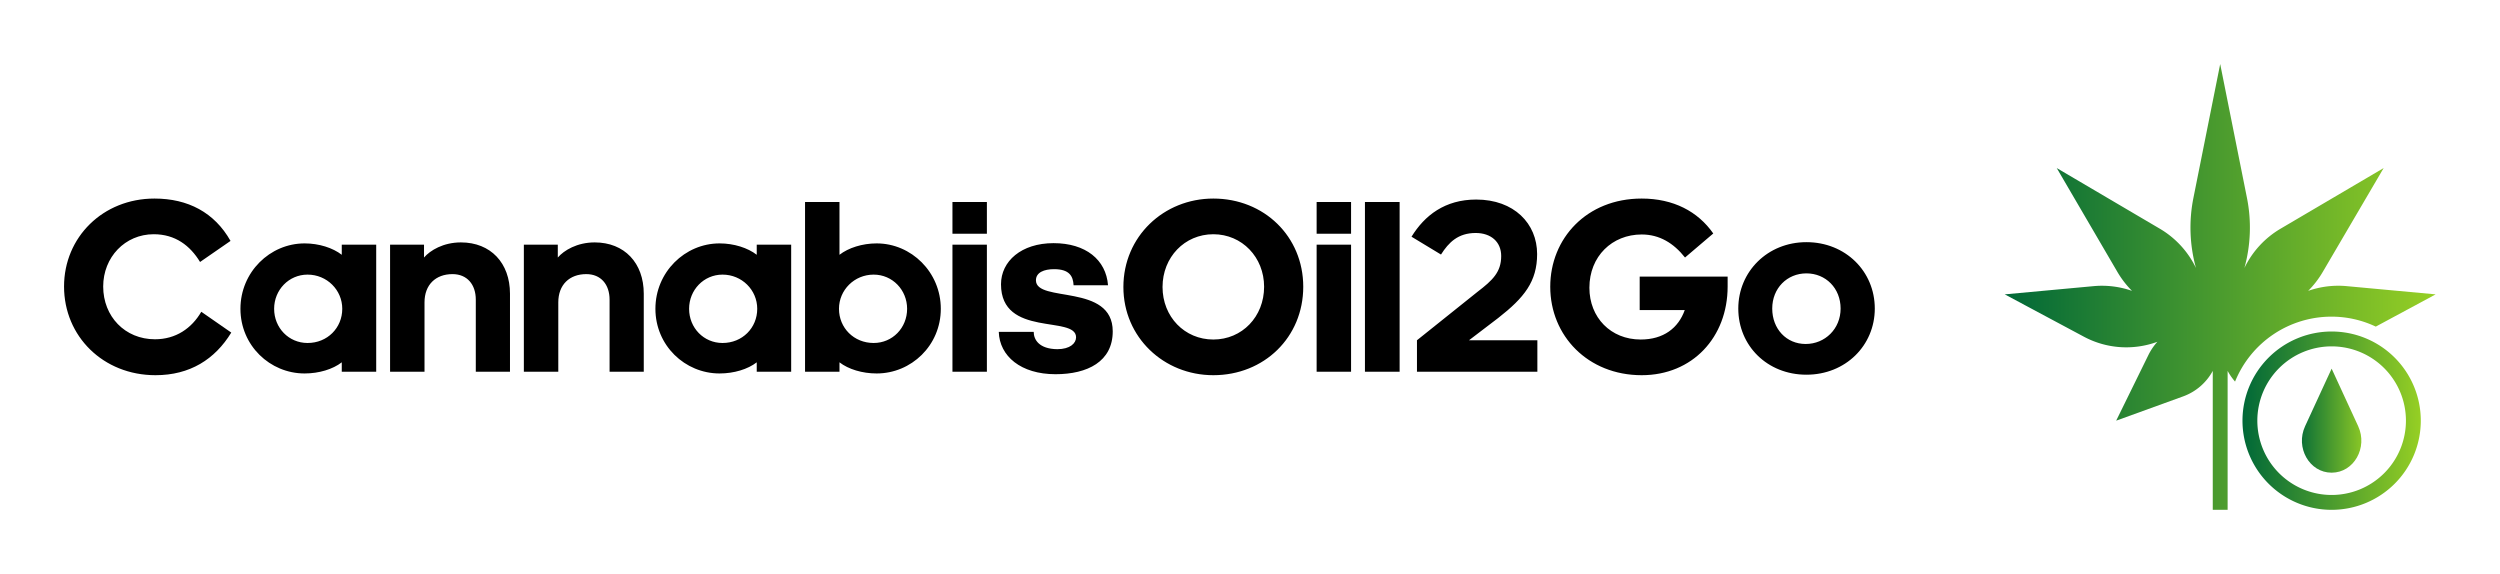 <?xml version="1.0" encoding="UTF-8"?>
<svg xmlns="http://www.w3.org/2000/svg" xmlns:xlink="http://www.w3.org/1999/xlink" version="1.1" width="3162.027" height="726.115" viewBox="0 0 3162.027 726.115">
  <g transform="scale(8.101) translate(10, 10)">
    <defs id="SvgjsDefs1115">
      <linearGradient id="SvgjsLinearGradient1120">
        <stop id="SvgjsStop1121" stop-color="#006838" offset="0"></stop>
        <stop id="SvgjsStop1122" stop-color="#96cf24" offset="1"></stop>
      </linearGradient>
    </defs>
    <g id="SvgjsG1116" transform="matrix(1.16,0,0,1.16,299.519,-2.321)" fill="url(#SvgjsLinearGradient1120)">
      <path xmlns="http://www.w3.org/2000/svg" d="M43.43,50.74C42.1,53.62,44,57,47,57s4.9-3.38,3.57-6.26L47,43Z"></path>
      <path xmlns="http://www.w3.org/2000/svg" d="M15,31.89,3,33l10.64,5.69a12.09,12.09,0,0,0,9.91.69,7.81,7.81,0,0,0-1.2,1.76L18,50l9.05-3.28A7.4,7.4,0,0,0,31,43.3V62h2V43.3a8.19,8.19,0,0,0,1,1.44A14,14,0,0,1,47,36a13.87,13.87,0,0,1,5.94,1.34L61,33,49,31.89a12.25,12.25,0,0,0-5.16.64,12.73,12.73,0,0,0,2-2.61L54,16,40.13,24.16a12.35,12.35,0,0,0-4.87,5.29A20.36,20.36,0,0,0,35.6,20L32,2,28.4,20a20.36,20.36,0,0,0,.34,9.45,12.35,12.35,0,0,0-4.87-5.29L10,16l8.13,13.92a12.73,12.73,0,0,0,2,2.61A12.25,12.25,0,0,0,15,31.89Z"></path>
      <path xmlns="http://www.w3.org/2000/svg" d="M35,50A12,12,0,1,0,47,38,12,12,0,0,0,35,50Zm22,0A10,10,0,1,1,47,40,10,10,0,0,1,57,50Z"></path>
    </g>
    <g id="SvgjsG1117" transform="matrix(1.934,0,0,1.934,-1.006,9.358)" fill="#000000">
      <path d="M7.76 8.9 c-2.32 0 -4.08 1.86 -4.08 4.22 c0 2.42 1.76 4.26 4.18 4.26 c1.68 0 2.96 -0.88 3.74 -2.22 l2.42 1.68 c-1.32 2.16 -3.34 3.44 -6.12 3.44 c-4.22 0 -7.38 -3.14 -7.38 -7.16 c0 -3.98 3.14 -7.1 7.3 -7.1 c2.7 0 4.84 1.12 6.14 3.42 l-2.46 1.7 c-0.8 -1.32 -2 -2.24 -3.74 -2.24 z M20.18 12.16 c-1.52 0 -2.7 1.24 -2.7 2.76 c0 1.54 1.18 2.76 2.7 2.76 c1.6 0 2.8 -1.22 2.8 -2.76 c0 -1.52 -1.24 -2.76 -2.8 -2.76 z M22.94 20 l0 -0.76 c-0.72 0.56 -1.84 0.9 -3 0.9 c-2.8 0 -5.18 -2.26 -5.18 -5.22 s2.38 -5.28 5.18 -5.28 c1.16 0 2.28 0.36 3 0.92 l0 -0.82 l2.78 0 l0 10.26 l-2.78 0 z M29.58 9.74 l0 1.04 c0.5 -0.58 1.56 -1.22 2.98 -1.22 c2.4 0 3.96 1.66 3.96 4.14 l0 6.3 l-2.76 0 l0 -5.82 c0 -1.22 -0.7 -2.06 -1.88 -2.06 c-1.36 0 -2.26 0.86 -2.26 2.28 l0 5.6 l-2.78 0 l0 -10.26 l2.74 0 z M40.38 9.74 l0 1.04 c0.5 -0.58 1.56 -1.22 2.98 -1.22 c2.4 0 3.96 1.66 3.96 4.14 l0 6.3 l-2.76 0 l0 -5.82 c0 -1.22 -0.7 -2.06 -1.88 -2.06 c-1.36 0 -2.26 0.86 -2.26 2.28 l0 5.6 l-2.78 0 l0 -10.26 l2.74 0 z M53.68 12.16 c-1.52 0 -2.7 1.24 -2.7 2.76 c0 1.54 1.18 2.76 2.7 2.76 c1.6 0 2.8 -1.22 2.8 -2.76 c0 -1.52 -1.24 -2.76 -2.8 -2.76 z M56.44 20 l0 -0.76 c-0.72 0.56 -1.84 0.9 -3 0.9 c-2.8 0 -5.18 -2.26 -5.18 -5.22 s2.38 -5.28 5.18 -5.28 c1.16 0 2.28 0.36 3 0.92 l0 -0.82 l2.78 0 l0 10.26 l-2.78 0 z M66.12 20.14 c-1.16 0 -2.28 -0.34 -3 -0.9 l0 0.76 l-2.78 0 l0 -13.7 l2.78 0 l0 4.26 c0.72 -0.56 1.84 -0.92 3 -0.92 c2.8 0 5.18 2.32 5.18 5.28 s-2.38 5.22 -5.18 5.22 z M65.88 17.68 c1.52 0 2.7 -1.22 2.7 -2.76 c0 -1.52 -1.18 -2.76 -2.7 -2.76 c-1.56 0 -2.8 1.24 -2.8 2.76 c0 1.54 1.2 2.76 2.8 2.76 z M75.02 8.86 l-2.78 0 l0 -2.56 l2.78 0 l0 2.56 z M75.02 20 l-2.78 0 l0 -10.26 l2.78 0 l0 10.26 z M75.98 16.78 l2.82 0 c0 0.62 0.42 1.38 1.9 1.4 c1.04 0 1.52 -0.48 1.52 -0.96 c0 -1.8 -6.06 0.04 -6.06 -4.28 c0 -1.86 1.64 -3.32 4.24 -3.32 s4.24 1.34 4.4 3.4 l-2.78 0 c-0.04 -0.74 -0.34 -1.3 -1.58 -1.3 c-0.8 0 -1.46 0.26 -1.46 0.9 c0 1.84 6.2 0.22 6.2 4.12 c0 2.44 -2.04 3.46 -4.62 3.46 c-2.8 0 -4.52 -1.46 -4.58 -3.42 z M93.3 20.28 c-4 0 -7.26 -3.06 -7.26 -7.12 c0 -4.08 3.26 -7.14 7.26 -7.14 c4.1 0 7.26 3.06 7.26 7.12 c0 4.08 -3.16 7.14 -7.26 7.14 z M93.3 17.4 c2.32 0 4.1 -1.84 4.1 -4.26 c0 -2.38 -1.78 -4.24 -4.1 -4.24 s-4.1 1.86 -4.1 4.26 s1.78 4.24 4.1 4.24 z M104.42 8.86 l-2.78 0 l0 -2.56 l2.78 0 l0 2.56 z M104.42 20 l-2.78 0 l0 -10.26 l2.78 0 l0 10.26 z M108.34 20 l-2.8 0 l0 -13.7 l2.8 0 l0 13.7 z M119.46 20 l-9.72 0 l0 -2.54 l4.9 -3.92 c1.2 -0.92 1.9 -1.58 1.9 -2.88 c0 -1.14 -0.82 -1.86 -2.06 -1.86 c-1.42 0 -2.18 0.76 -2.8 1.74 l-2.38 -1.44 c1.06 -1.72 2.7 -3 5.22 -3 c3.06 0 4.92 1.94 4.92 4.4 c0 2.22 -1.04 3.52 -3.14 5.16 l-2.36 1.8 l5.52 0 l0 2.54 z M134.82 13.12 c0 4.1 -2.84 7.16 -6.94 7.16 c-4.34 0 -7.38 -3.18 -7.38 -7.14 c0 -3.9 2.94 -7.12 7.38 -7.12 c2.56 0 4.54 1.04 5.78 2.82 l-2.28 1.94 c-0.92 -1.16 -2.06 -1.86 -3.5 -1.86 c-2.38 0 -4.22 1.76 -4.22 4.3 c0 2.4 1.72 4.18 4.14 4.18 c1.84 0 3.04 -0.92 3.56 -2.38 l-3.64 0 l0 -2.7 l7.1 0 l0 0.8 z M141.18 9.54 c3.16 0 5.52 2.36 5.52 5.36 c0 2.98 -2.36 5.34 -5.52 5.34 s-5.5 -2.34 -5.5 -5.34 c0 -2.98 2.36 -5.36 5.5 -5.36 z M141.18 12.06 c-1.56 0 -2.76 1.2 -2.76 2.84 s1.14 2.86 2.7 2.86 s2.82 -1.22 2.82 -2.86 s-1.2 -2.84 -2.76 -2.84 z"></path>
    </g>
  </g>
</svg>
